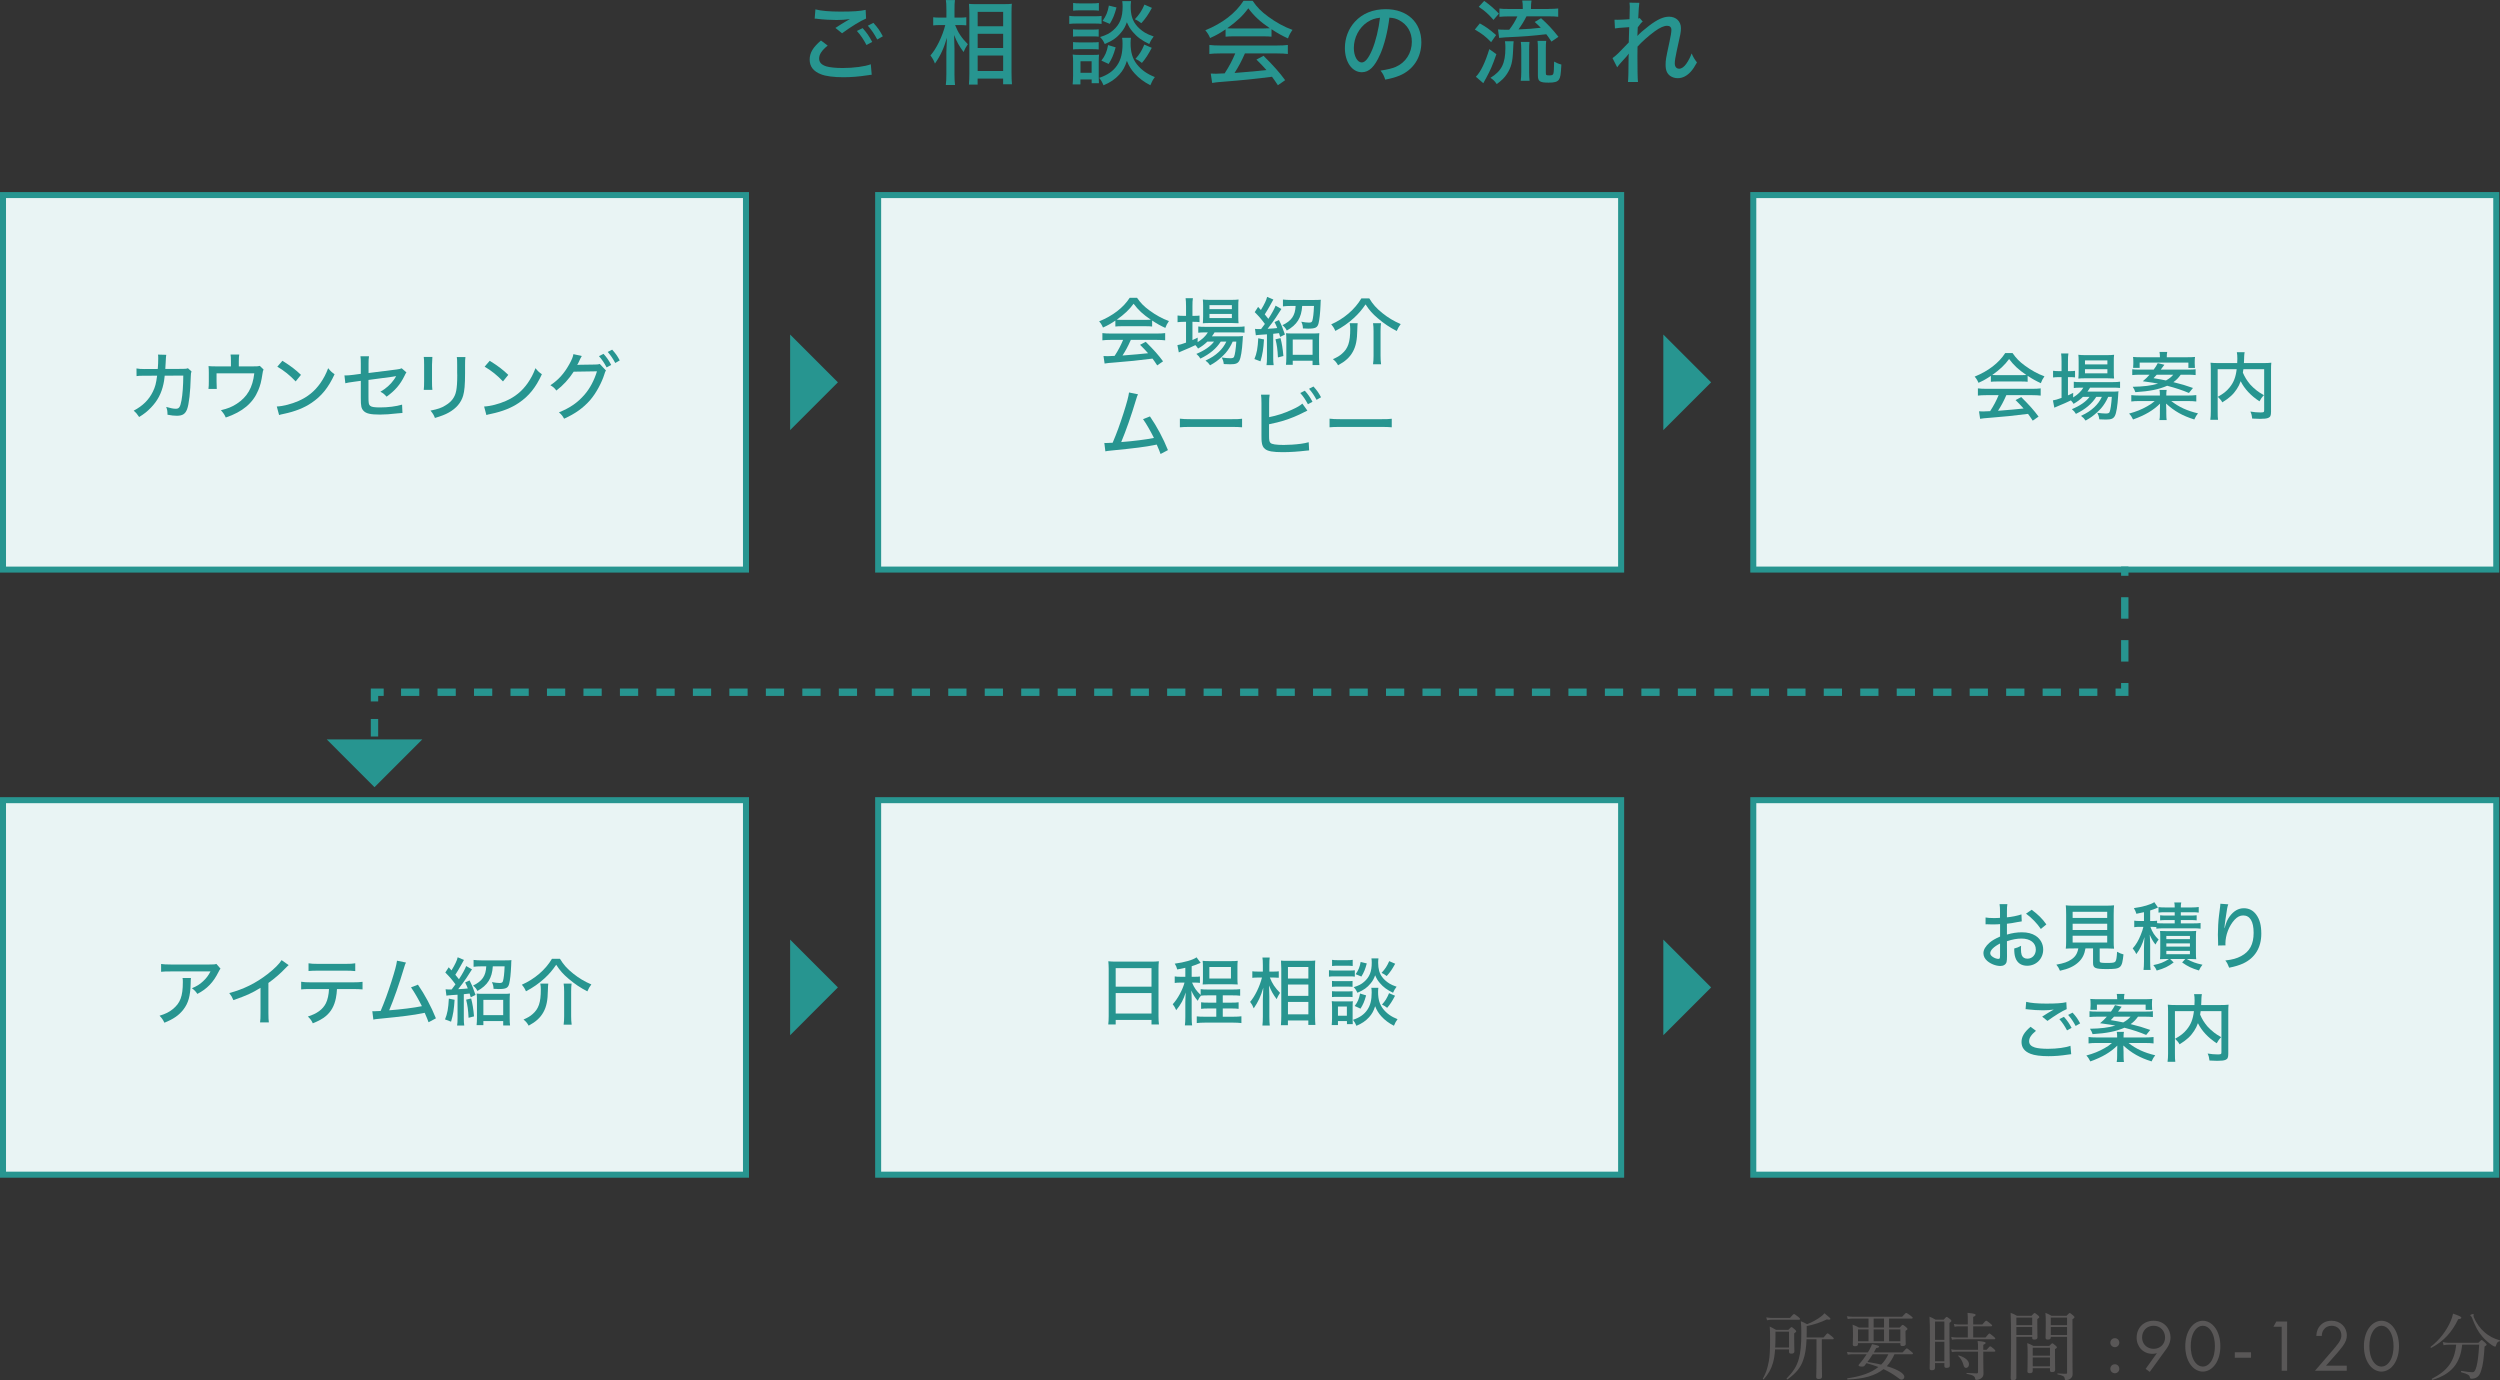 <?xml version="1.0" encoding="UTF-8"?><svg xmlns="http://www.w3.org/2000/svg" viewBox="0 0 678.46 374.58"><rect x="0" y="0" width="678.46" height="374.58" fill="#333333" stroke="none"/>  <defs>    <style>.cls-1, .cls-2, .cls-3, .cls-4 {  fill: none;  stroke: #279590;  stroke-miterlimit: 10;  stroke-width: 2px;}.cls-2 {  stroke-dasharray: 0 0 4.95 4.95;}.cls-5 {  fill: #e9f4f4;}.cls-5, .cls-6, .cls-7 {  stroke-width: 0px;}.cls-6 {  fill: #279590;}.cls-7 {  fill: #595757;}.cls-3 {  stroke-dasharray: 0 0 5.82 5.82;}.cls-4 {  stroke-dasharray: 0 0 4.76 4.76;}    </style>  </defs>  <g id="layout">    <g><g>  <rect class="cls-5" x=".82" y="52.94" width="201.63" height="101.63"/>  <path class="cls-6" d="M201.63,53.76v100H1.63V53.76h200M203.27,52.12H0v103.27h203.27V52.12h0Z"/></g><g>  <rect class="cls-5" x="238.32" y="52.94" width="201.63" height="101.63"/>  <path class="cls-6" d="M439.13,53.76v100h-200V53.76h200M440.77,52.12h-203.27v103.27h203.27V52.12h0Z"/></g><g>  <rect class="cls-5" x="475.82" y="52.94" width="201.63" height="101.63"/>  <path class="cls-6" d="M676.63,53.76v100h-200V53.76h200M678.27,52.12h-203.27v103.27h203.27V52.12h0Z"/></g><g>  <path class="cls-6" d="M42.82,100.13c.08-.96.12-2,.12-2.86,0-.5,0-.64-.06-1.04l2.24.06c-.08.42-.08.56-.18,2.5-.02.34-.02.6-.08,1.34l4.66-.02c.9-.02,1.04-.02,1.48-.18l.98.88c-.14.32-.18.56-.2,1.26-.12,4.4-.48,7.6-1.02,9.02-.5,1.28-1.24,1.74-2.8,1.74-.74,0-1.42-.08-2.5-.28-.02-1.02-.06-1.34-.36-2.12,1.16.34,1.94.5,2.62.5.9,0,1.2-.46,1.54-2.3.28-1.46.48-4.2.48-6.7l-5.04.02c-.16,1.4-.18,1.52-.34,2.26-.56,2.58-1.62,4.58-3.4,6.42-1.02,1.06-1.86,1.72-3.2,2.54-.56-.84-.78-1.1-1.48-1.72,2.46-1.3,4.12-2.94,5.2-5.14.64-1.32.88-2.2,1.16-4.36l-3.44.02c-1.24,0-1.46,0-2.14.1l-.02-2.08c.7.12,1.18.16,2.18.16l3.6-.02Z"/>  <path class="cls-6" d="M68.65,99.43c1.3,0,1.44-.02,1.86-.14l1.02,1c-.16.34-.2.44-.28,1.04-.36,2.32-.58,3.18-1.16,4.58-1.44,3.48-4.26,5.86-8.82,7.4-.38-.84-.58-1.14-1.32-1.98,1.9-.46,3.04-.92,4.32-1.76,2.84-1.86,4.3-4.38,4.74-8.26h-10.24v2.28c0,.78.02,1.52.06,1.96h-2.26c.08-.64.1-1.06.1-2v-2.42c0-.78-.02-1.22-.08-1.78.64.06,1.06.08,2.04.08h4.04v-1.4c0-.92-.02-1.3-.1-1.82h2.36c-.08.42-.12,1-.12,1.82v1.4h3.84Z"/>  <path class="cls-6" d="M75.12,110.32c1.62-.06,4.04-.68,5.88-1.5,2.5-1.1,4.38-2.62,5.96-4.86.9-1.32,1.48-2.4,2.1-4.04.66.82.92,1.06,1.74,1.64-1.66,3.62-3.54,5.94-6.24,7.76-2.02,1.38-4.5,2.36-7.56,3-.76.16-.84.18-1.26.32l-.62-2.32ZM76.64,97.91c2.28,1.42,3.54,2.38,5.04,3.82l-1.44,1.78c-1.54-1.64-3.16-2.94-4.98-4l1.38-1.6Z"/>  <path class="cls-6" d="M97.92,98.67c0-1.12-.02-1.32-.1-1.98h2.32c-.1.66-.12,1.04-.12,1.98v2.56l7.62-.96c.68-.08.98-.16,1.38-.32l1.28,1.12c-.22.3-.24.32-.52.92-1.18,2.4-2.54,3.98-4.86,5.66-.66-.72-.9-.92-1.68-1.34,1.5-.86,2.8-2,3.64-3.24.28-.38.34-.48.62-1q-.5.1-1.06.18l-6.44.86v4.54c0,1.78.06,2.16.46,2.48.36.32,1.14.44,2.68.44,2.18,0,4.36-.28,5.98-.76l.1,2.26c-.54.02-.7.04-1.2.1-2.22.24-3.52.34-4.88.34-2.62,0-3.8-.28-4.5-1.04-.6-.68-.72-1.24-.72-3.48v-4.64l-1.9.26c-1.54.22-1.58.22-2.3.4l-.24-2.14c.18.02.32.02.4.02.44,0,1.1-.06,1.94-.16l2.1-.28v-2.78Z"/>  <path class="cls-6" d="M117.34,96.87q-.06.48-.1,2.14v4.38c0,1.12.02,1.8.1,2.42h-2.34c.08-.8.1-1.26.1-2.42v-4.38c0-1.04-.02-1.54-.1-2.14h2.34ZM126.31,96.91c-.08.64-.1.92-.1,2.2v2.16c0,3.16-.16,4.88-.52,6.1-.56,1.92-1.86,3.44-3.88,4.58-1,.56-1.98.94-3.78,1.48-.32-.84-.5-1.14-1.2-2,2-.4,2.94-.72,3.98-1.36,1.74-1.02,2.66-2.26,3-4.02.18-.92.28-2.26.28-4.16l-.02-.74v-2.02c0-1.5-.02-1.68-.1-2.22h2.34Z"/>  <path class="cls-6" d="M131.38,110.32c1.62-.06,4.04-.68,5.88-1.5,2.5-1.1,4.38-2.62,5.96-4.86.9-1.32,1.48-2.4,2.1-4.04.66.82.92,1.06,1.74,1.64-1.66,3.62-3.54,5.94-6.24,7.76-2.02,1.38-4.5,2.36-7.56,3-.76.16-.84.18-1.26.32l-.62-2.32ZM132.9,97.91c2.28,1.42,3.54,2.38,5.04,3.82l-1.44,1.78c-1.54-1.64-3.16-2.94-4.98-4l1.38-1.6Z"/>  <path class="cls-6" d="M157.89,96.61q-.16.22-.42.76c-.42.92-.56,1.24-.82,1.68.16-.02.44-.06.86-.06l3.98-.06c.74-.02.92-.04,1.28-.16l1.68,1.78c-.2.26-.24.4-.46,1.1-.62,2-2.12,4.96-3.84,6.94-1.84,2.1-4.06,3.7-7.06,5.04-.46-.82-.68-1.1-1.4-1.72,3.04-1.24,5.04-2.62,6.92-4.78,1.48-1.7,2.64-3.88,3.4-6.36l-6.32.1c-1.34,2.06-2.86,3.7-4.7,5.12-.52-.7-.76-.92-1.62-1.44,2.22-1.5,3.68-3.12,5.12-5.68.68-1.22,1.02-2.04,1.12-2.76l2.28.5ZM163.79,96.03c.94,1.06,1.38,1.7,2.08,3l-1.24.68c-.66-1.24-1.22-2.08-2.08-3.06l1.24-.62ZM166.13,94.89c.96,1.06,1.38,1.66,2.06,2.92l-1.22.7c-.62-1.16-1.18-2-2.04-3l1.2-.62Z"/></g><g>  <path class="cls-6" d="M302.69,87.01c-1.18.8-2.02,1.28-3.36,1.88-.28-.68-.6-1.18-1.04-1.68,3.72-1.52,6.56-3.7,8.3-6.4h1.98c1,1.44,1.84,2.3,3.36,3.42,1.74,1.28,3.48,2.24,5.3,2.9-.46.64-.76,1.24-.98,1.86-1.3-.6-2.16-1.06-3.58-2v1.62c-.52-.06-1.02-.08-1.76-.08h-6.58c-.56,0-1.16.02-1.64.08v-1.6ZM301.49,92.24c-1.02,0-1.68.04-2.32.12v-1.96c.64.08,1.36.12,2.32.12h12.4c1,0,1.7-.04,2.32-.12v1.96c-.66-.08-1.32-.12-2.32-.12h-7c-.76,1.72-1.4,2.92-2.26,4.24q4.68-.36,6.94-.62c-.84-.94-1.24-1.36-2.18-2.28l1.54-.82c2.32,2.32,3.46,3.6,4.7,5.3l-1.58,1.1c-.64-.98-.88-1.3-1.28-1.84-3.32.44-7.12.82-10.1,1.04-1.62.12-2.4.2-2.9.3l-.3-2.04c.44.02.84.04,1.12.04.16,0,.46-.02.92-.04q.18,0,.98-.04c.98-1.5,1.66-2.8,2.3-4.34h-3.3ZM310.92,86.81c.58,0,.98-.02,1.4-.04-2.14-1.46-3.4-2.62-4.68-4.34-1.18,1.62-2.5,2.86-4.58,4.34.44.04.7.04,1.3.04h6.56Z"/>  <path class="cls-6" d="M327.67,92.7c-.78.76-1.5,1.3-2.54,1.9-.2-.34-.3-.48-.72-.94-.66.34-2.56,1.18-3.34,1.48-.54.22-1.04.44-1.16.5l-.38-1.98c.78-.14,1.06-.22,2.34-.68v-5.64h-.7c-.6,0-1.1.04-1.6.1v-1.82c.5.08.96.1,1.64.1h.66v-2.6c0-.98-.04-1.6-.12-2.2h1.98c-.1.64-.12,1.2-.12,2.22v2.58h.4c.72,0,1.14-.02,1.52-.08v1.78c-.56-.06-.96-.08-1.5-.08h-.42v4.96c.58-.26.8-.36,1.42-.68l-.02,1.24c1.28-.8,2.2-1.66,2.78-2.66h-.76c-.84,0-1.42.04-1.84.1v-1.7c.44.08.94.1,1.86.1h8.66c.96,0,1.56-.04,2.04-.12v1.7c-.5-.06-1.16-.08-2.04-.08h-6.1c-.24.42-.36.58-.72,1.08h6.48c.96,0,1.4-.02,1.96-.08-.06.32-.06.38-.1,1.2-.16,2.7-.48,4.72-.9,5.48-.4.74-.98.98-2.46.98-.54,0-1.12-.02-1.76-.06-.08-.72-.22-1.14-.56-1.78.98.14,1.72.2,2.36.2.56,0,.86-.12.98-.36.26-.58.5-2.18.62-4.16h-.98c-.52,1.18-1.16,2.22-1.92,3.1-.62.7-1.7,1.68-2.52,2.28-.5.36-.88.6-1.7,1.06-.44-.62-.6-.8-1.24-1.28,1.7-.82,2.52-1.36,3.6-2.34.84-.78,1.54-1.72,2.06-2.82h-1.52c-1.2,1.9-2.96,3.36-5.52,4.62-.3-.5-.56-.82-1.1-1.28,2.22-.92,3.86-2.06,4.8-3.34h-1.8ZM328.25,87.66c-.78,0-1.38.02-1.82.08.04-.54.08-1.1.08-1.88v-2.78c0-.88-.02-1.2-.08-1.8.6.08,1.08.1,1.98.1h5.6c.96,0,1.54-.02,2.12-.1-.08.56-.08.94-.08,1.92v2.66c0,.88.02,1.46.08,1.86-.44-.04-1.02-.06-1.82-.06h-6.06ZM328.23,83.89h6.08v-1.08h-6.08v1.08ZM328.23,86.31h6.08v-1.12h-6.08v1.12Z"/>  <path class="cls-6" d="M343.03,92.12c-.16,2.56-.38,4.02-.96,5.94l-1.64-.62c.64-1.54.9-2.94,1.04-5.64l1.56.32ZM340.59,89.25c.3.04.56.06,1.2.06h.44c.7-.92.76-1,1.04-1.4-1.06-1.42-1.58-2.02-2.76-3.2l.92-1.42c.38.42.52.56.76.84.96-1.58,1.5-2.7,1.68-3.56l1.7.72q-.16.22-.98,1.76c-.38.68-.82,1.44-1.36,2.26q.5.6.98,1.22c1.04-1.6,1.66-2.76,1.96-3.58l1.58.9c-.08.08-.58.86-1.52,2.36-.5.74-1.5,2.14-2.22,3.02,1.2-.06,1.88-.12,2.6-.2-.2-.54-.32-.82-.72-1.62l1.2-.56c.78,1.56.98,2.08,1.62,3.94l-1.3.64c-.14-.5-.2-.68-.3-1.02q-.24.02-.7.08c-.16.02-.22.02-.88.1v6.44c0,.96.02,1.46.12,2.06h-1.94c.1-.6.12-1.12.12-2.08v-6.28c-.6.04-.92.08-1.48.1-1.04.08-1.22.1-1.54.16l-.22-1.74ZM347.51,91.76c.36,1.34.62,2.9.78,4.86l-1.48.38c-.1-2.12-.28-3.42-.66-4.92l1.36-.32ZM350.25,83.03c-.82,0-1.54.04-2.08.12v-1.86c.62.08,1.36.12,2.16.12h6.26c.8,0,1.46-.02,1.86-.06-.04.28-.06.46-.08,1.42-.1,2.3-.28,3.94-.54,5-.3,1.14-.86,1.42-2.84,1.42-.32,0-.58-.02-1.4-.06-.02-.74-.14-1.18-.44-1.82.84.16,1.52.24,2.08.24s.8-.12.92-.52c.22-.82.36-1.94.44-4h-3.2c-.2,3.22-1.4,5.12-4.18,6.68-.28-.58-.58-.96-1.18-1.46,2.48-1.2,3.46-2.6,3.58-5.22h-1.36ZM350.83,99h-1.84c.06-.54.1-1.24.1-2.04v-4.66c0-.8-.02-1.32-.08-1.88.44.06.88.08,1.62.08h5.78c.8,0,1.22-.02,1.64-.08-.06.5-.08,1.04-.08,1.88v4.74c0,.88.02,1.46.1,2.04h-1.86v-1.18h-5.38v1.1ZM350.83,96.28h5.38v-4.14h-5.38v4.14Z"/>  <path class="cls-6" d="M371.61,80.99c.96,1.58,1.9,2.66,3.6,4.02,1.52,1.22,3.08,2.16,4.92,2.94-.46.6-.74,1.1-1.08,1.88-1.8-.92-3.44-2-5.12-3.44-1.46-1.24-2.28-2.16-3.34-3.78-1.1,1.6-1.86,2.48-3.2,3.72-1.38,1.28-3.2,2.56-5,3.48-.32-.74-.58-1.16-1.12-1.78,3.48-1.54,6.4-4.04,8.18-7.04h2.16ZM368.45,87.71c-.06.54-.08.92-.1,1.74-.04,2.8-.38,4.52-1.22,6.02-.82,1.5-2.04,2.6-4,3.66-.4-.72-.72-1.12-1.4-1.66,1.24-.56,1.78-.88,2.44-1.46,1.68-1.44,2.26-3.18,2.26-6.7,0-.54-.04-1.02-.14-1.6h2.16ZM374.78,87.71c-.08.66-.12,1.22-.12,2.16v6.72c0,.84.04,1.48.14,2.26h-2.18c.1-.74.14-1.42.14-2.26v-6.74c0-.8-.04-1.48-.14-2.14h2.16Z"/>  <path class="cls-6" d="M308.84,107.01c-.22.42-.26.54-.52,1.4-1.34,4.48-2.74,8.46-4.04,11.56,3.22-.24,6.82-.7,8.88-1.12-.9-1.82-2.08-3.88-2.96-5.1l1.88-.74c1.84,2.66,3.62,5.98,4.88,9.14l-2,1.06q-.26-.8-1.04-2.56-.26.04-.7.14c-2.2.46-5.46.88-11.44,1.46-1.2.12-1.42.14-1.8.24l-.28-2.28q.26.02.48.02c.4,0,.62-.02,1.78-.08,1.12-2.64,1.92-4.84,2.94-8,.96-3.02,1.34-4.46,1.5-5.64l2.44.5Z"/>  <path class="cls-6" d="M320.2,113.62c.74.1,1.6.14,3.08.14h10.82c1.72,0,2.2-.02,2.98-.12v2.32c-.88-.08-1.52-.1-3-.1h-10.78c-1.68,0-2.28.02-3.1.1v-2.34Z"/>  <path class="cls-6" d="M344.42,113.21c2.12-.42,4.12-1.06,6.18-2.02,1.42-.64,2.24-1.12,2.84-1.66l1.36,1.9-.9.44c-1.7.9-3.66,1.7-5.58,2.3q-1.54.48-3.92.96v3.06c0,1.26.08,1.7.38,2,.38.38,1.56.56,3.62.56,1.34,0,3.22-.12,4.68-.32.82-.12,1.22-.2,2.08-.42l.12,2.22-.86.08c-2.2.26-4.3.4-6.36.4-2.6,0-3.98-.24-4.74-.86-.54-.4-.82-1.02-.92-1.98-.04-.34-.06-.72-.06-1.72v-8.76c0-1.08-.04-1.66-.12-2.28h2.34c-.12.74-.14,1.26-.14,2.32v3.78ZM354.11,106.03c.94,1.06,1.38,1.7,2.08,3l-1.24.68c-.66-1.24-1.22-2.08-2.08-3.06l1.24-.62ZM356.45,104.89c.96,1.06,1.38,1.66,2.06,2.92l-1.22.7c-.62-1.16-1.18-2-2.04-3l1.2-.62Z"/>  <path class="cls-6" d="M360.82,113.62c.74.1,1.6.14,3.08.14h10.82c1.72,0,2.2-.02,2.98-.12v2.32c-.88-.08-1.52-.1-3-.1h-10.78c-1.68,0-2.28.02-3.1.1v-2.34Z"/></g><g>  <path class="cls-6" d="M540.29,102.01c-1.18.8-2.02,1.28-3.36,1.88-.28-.68-.6-1.18-1.04-1.68,3.72-1.52,6.56-3.7,8.3-6.4h1.98c1,1.44,1.84,2.3,3.36,3.42,1.74,1.28,3.48,2.24,5.3,2.9-.46.64-.76,1.24-.98,1.86-1.3-.6-2.16-1.06-3.58-2v1.62c-.52-.06-1.02-.08-1.76-.08h-6.58c-.56,0-1.16.02-1.64.08v-1.6ZM539.09,107.24c-1.02,0-1.68.04-2.32.12v-1.96c.64.08,1.36.12,2.32.12h12.4c1,0,1.7-.04,2.32-.12v1.96c-.66-.08-1.32-.12-2.32-.12h-7c-.76,1.72-1.4,2.92-2.26,4.24q4.68-.36,6.94-.62c-.84-.94-1.24-1.36-2.18-2.28l1.54-.82c2.32,2.32,3.46,3.6,4.7,5.3l-1.58,1.1c-.64-.98-.88-1.3-1.28-1.84-3.32.44-7.12.82-10.1,1.04-1.62.12-2.4.2-2.9.3l-.3-2.04c.44.02.84.04,1.12.04.16,0,.46-.02.92-.04q.18,0,.98-.04c.98-1.5,1.66-2.8,2.3-4.34h-3.3ZM548.52,101.81c.58,0,.98-.02,1.4-.04-2.14-1.46-3.4-2.62-4.68-4.34-1.18,1.62-2.5,2.86-4.58,4.34.44.04.7.04,1.3.04h6.56Z"/>  <path class="cls-6" d="M565.27,107.7c-.78.76-1.5,1.3-2.54,1.9-.2-.34-.3-.48-.72-.94-.66.34-2.56,1.18-3.34,1.48-.54.22-1.04.44-1.16.5l-.38-1.98c.78-.14,1.06-.22,2.34-.68v-5.64h-.7c-.6,0-1.1.04-1.6.1v-1.82c.5.08.96.1,1.64.1h.66v-2.6c0-.98-.04-1.6-.12-2.2h1.98c-.1.64-.12,1.2-.12,2.22v2.58h.4c.72,0,1.14-.02,1.52-.08v1.78c-.56-.06-.96-.08-1.5-.08h-.42v4.96c.58-.26.8-.36,1.42-.68l-.02,1.24c1.28-.8,2.2-1.66,2.78-2.66h-.76c-.84,0-1.42.04-1.84.1v-1.7c.44.08.94.1,1.86.1h8.66c.96,0,1.56-.04,2.04-.12v1.7c-.5-.06-1.16-.08-2.04-.08h-6.1c-.24.42-.36.58-.72,1.08h6.48c.96,0,1.4-.02,1.96-.08-.06.32-.06.38-.1,1.2-.16,2.7-.48,4.72-.9,5.48-.4.74-.98.98-2.46.98-.54,0-1.12-.02-1.76-.06-.08-.72-.22-1.14-.56-1.78.98.14,1.72.2,2.36.2.56,0,.86-.12.98-.36.26-.58.5-2.18.62-4.16h-.98c-.52,1.18-1.16,2.22-1.92,3.1-.62.7-1.7,1.68-2.52,2.28-.5.36-.88.6-1.7,1.06-.44-.62-.6-.8-1.24-1.28,1.7-.82,2.52-1.36,3.6-2.34.84-.78,1.54-1.72,2.06-2.82h-1.52c-1.2,1.9-2.96,3.36-5.52,4.62-.3-.5-.56-.82-1.1-1.28,2.22-.92,3.86-2.06,4.8-3.34h-1.8ZM565.85,102.66c-.78,0-1.38.02-1.82.08.04-.54.08-1.1.08-1.88v-2.78c0-.88-.02-1.2-.08-1.8.6.08,1.08.1,1.98.1h5.6c.96,0,1.54-.02,2.12-.1-.08.56-.08.94-.08,1.92v2.66c0,.88.02,1.46.08,1.86-.44-.04-1.02-.06-1.82-.06h-6.06ZM565.83,98.89h6.08v-1.08h-6.08v1.08ZM565.83,101.31h6.08v-1.12h-6.08v1.12Z"/>  <path class="cls-6" d="M593.78,107.34c.96,0,1.56-.04,2.26-.12v1.74c-.66-.08-1.3-.12-2.26-.12h-4.54c2.08,1.62,4.3,2.64,7.26,3.34-.38.44-.66.92-1,1.66-3.2-1-5.42-2.26-7.66-4.32.04.78.06,1.48.06,1.8v.88c0,.86.04,1.5.1,1.8h-1.96c.1-.5.12-.96.12-1.8v-.86c0-.26.02-1.2.04-1.8-1.84,1.82-4.06,3.14-7.32,4.3-.34-.7-.6-1.1-1.08-1.6,2.02-.56,3.36-1.1,4.92-1.98.84-.46,1.36-.82,2.04-1.42h-4.12c-.96,0-1.54.02-2.24.12v-1.74c.66.08,1.3.12,2.22.12h5.54v-.18c0-.56-.02-.86-.1-1.34h1.94c-.08.44-.1.76-.1,1.34v.18h5.88ZM591.82,101.69c-.72.96-1.14,1.4-2,2.02,2.08.5,3.46.92,5.32,1.58l-1.1,1.36c-1.68-.72-3.54-1.34-5.9-1.96-2.22.98-4.74,1.5-8.64,1.74-.2-.6-.36-.94-.72-1.46,3-.06,4.96-.3,6.9-.86-1.12-.22-1.42-.26-4.16-.64.86-.72,1.2-1.06,1.84-1.78h-2.58c-.84,0-1.5.04-2.12.1v-1.58c.5.08,1.02.1,2,.1h3.82c.58-.8.72-1.02,1.1-1.76l1.8.44q-.66.9-.98,1.32h7.44c1.04,0,1.44-.02,2.02-.1v1.58c-.58-.06-1.2-.1-2.12-.1h-1.92ZM586.17,96.95c0-.66-.04-.96-.12-1.44h2.1c-.1.44-.12.78-.12,1.44h5.56c.96,0,1.46-.02,2.1-.08-.06.4-.08.76-.08,1.32v.5c0,.46.02.84.06,1.16h-1.78v-1.44h-13.22v1.42h-1.78c.04-.34.06-.7.06-1.12v-.54c0-.52-.02-.82-.08-1.3.68.06,1.26.08,2.12.08h5.18ZM585.31,101.69c-.36.42-.44.5-.88.94,1.28.2,2.3.4,3.38.62.88-.48,1.46-.94,1.98-1.56h-4.48Z"/>  <path class="cls-6" d="M608.82,100.19c-.06.42-.08.58-.14.94.5,1.18,1.1,2.16,1.98,3.2.42.48,1.12,1.14,1.82,1.68.52.4.94.68,1.92,1.24-.52.5-.86.98-1.22,1.66-2.34-1.52-4.08-3.4-5.1-5.46-.28.82-.6,1.46-1.04,2.12-.94,1.44-2,2.42-3.94,3.62-.26-.5-.64-.96-1.22-1.5,1.58-.9,2.34-1.5,3.16-2.5,1.14-1.38,1.7-2.82,1.96-5h-5.16v11.42c0,1.2.02,1.8.1,2.32h-2.1c.1-.66.14-1.4.14-2.34v-11.28c0-.8-.02-1.36-.08-1.88.7.08,1.24.1,2.18.1h5.06c.02-.54.04-.86.04-1.22,0-.8-.04-1.2-.14-1.74h2.12c-.06.34-.1.58-.12,1.02q0,.18-.04,1.14c-.02.32-.02.58-.04.8h5.26c1,0,1.5-.02,2.18-.1-.06.54-.08,1.04-.08,1.88v11.46c0,1-.18,1.4-.76,1.64-.44.18-1.08.26-2.26.26-.64,0-1.14-.02-2.08-.08-.1-.82-.2-1.24-.5-1.9,1.02.16,1.82.24,2.68.24.94,0,1.06-.06,1.06-.6v-11.14h-5.64Z"/></g><g>  <rect class="cls-5" x=".82" y="217.15" width="201.63" height="101.63"/>  <path class="cls-6" d="M201.63,217.97v100H1.63v-100h200M203.27,216.34H0v103.27h203.27v-103.27h0Z"/></g><g>  <rect class="cls-5" x="238.32" y="217.15" width="201.63" height="101.63"/>  <path class="cls-6" d="M439.13,217.97v100h-200v-100h200M440.77,216.34h-203.27v103.27h203.27v-103.27h0Z"/></g><g>  <rect class="cls-5" x="475.82" y="217.15" width="201.63" height="101.63"/>  <path class="cls-6" d="M676.63,217.97v100h-200v-100h200M678.27,216.34h-203.27v103.27h203.27v-103.27h0Z"/></g><g>  <path class="cls-6" d="M51.82,265.41q-.06.36-.08,1.52c-.08,3.4-.64,5.34-2,7.08-1.2,1.54-2.66,2.54-5.12,3.54-.44-.9-.66-1.2-1.32-1.9,1.62-.5,2.56-.96,3.56-1.76,2.06-1.66,2.76-3.5,2.76-7.36,0-.56,0-.72-.08-1.12h2.28ZM59.84,262.87c-.22.28-.28.4-.52.86-1.4,2.84-3.12,4.64-5.76,6-.48-.7-.72-.96-1.48-1.54,1.38-.58,2.12-1.04,3.02-1.88.88-.8,1.5-1.64,2.02-2.68h-10.82c-1.28,0-1.82.02-2.58.1v-2.12c.72.1,1.34.14,2.6.14h10.56c1.24,0,1.38-.02,1.84-.16l1.12,1.28Z"/>  <path class="cls-6" d="M78.34,261.92c-.34.3-.38.32-.9.86-1.3,1.38-2.92,2.78-4.6,3.98v8.06c0,1.38.04,2.02.12,2.64h-2.38c.1-.76.12-1.18.12-2.64v-6.74c-2.46,1.5-3.7,2.06-7.36,3.34-.36-.86-.54-1.16-1.12-1.92,3.86-1.02,7.26-2.7,10.44-5.18,1.8-1.4,3.18-2.78,3.76-3.76l1.92,1.36Z"/>  <path class="cls-6" d="M91.45,268.41c-.02.76-.14,1.64-.3,2.5-.42,2.08-1.3,3.64-2.72,4.84-.9.74-1.9,1.3-3.54,1.96-.4-.84-.62-1.14-1.34-1.84,2.48-.78,4.04-1.92,4.88-3.58.48-.92.8-2.42.86-3.88h-4.96c-1.38,0-1.88.02-2.6.1v-2.08c.8.12,1.42.16,2.64.16h11.36c1.24,0,1.96-.04,2.66-.14v2.06c-.64-.06-1.54-.1-2.64-.1h-4.3ZM83.73,261.42c.7.12,1.3.16,2.64.16h7.38c1.38,0,1.96-.04,2.66-.16v2.12c-.56-.08-1.68-.12-2.64-.12h-7.44c-1.18,0-2,.04-2.6.1v-2.1Z"/>  <path class="cls-6" d="M110.18,261.22c-.22.42-.26.54-.52,1.4-1.34,4.48-2.74,8.46-4.04,11.56,3.22-.24,6.82-.7,8.88-1.12-.9-1.82-2.08-3.88-2.96-5.1l1.88-.74c1.84,2.66,3.62,5.98,4.88,9.14l-2,1.06q-.26-.8-1.04-2.56-.26.04-.7.14c-2.2.46-5.46.88-11.44,1.46-1.2.12-1.42.14-1.8.24l-.28-2.28q.26.02.48.02c.4,0,.62-.02,1.78-.08,1.12-2.64,1.92-4.84,2.94-8,.96-3.02,1.34-4.46,1.5-5.64l2.44.5Z"/>  <path class="cls-6" d="M123.37,271.33c-.16,2.56-.38,4.02-.96,5.94l-1.64-.62c.64-1.54.9-2.94,1.04-5.64l1.56.32ZM120.93,268.47c.3.04.56.06,1.2.06h.44c.7-.92.76-1,1.04-1.4-1.06-1.42-1.58-2.02-2.76-3.2l.92-1.42c.38.42.52.56.76.84.96-1.58,1.5-2.7,1.68-3.56l1.7.72q-.16.22-.98,1.76c-.38.68-.82,1.44-1.36,2.26q.5.6.98,1.22c1.04-1.6,1.66-2.76,1.96-3.58l1.58.9c-.08.08-.58.86-1.52,2.36-.5.74-1.5,2.14-2.22,3.02,1.2-.06,1.88-.12,2.6-.2-.2-.54-.32-.82-.72-1.62l1.2-.56c.78,1.56.98,2.08,1.62,3.94l-1.3.64c-.14-.5-.2-.68-.3-1.02q-.24.02-.7.08c-.16.02-.22.02-.88.1v6.44c0,.96.02,1.46.12,2.06h-1.94c.1-.6.12-1.12.12-2.08v-6.28c-.6.04-.92.08-1.48.1-1.04.08-1.22.1-1.54.16l-.22-1.74ZM127.86,270.97c.36,1.34.62,2.9.78,4.86l-1.48.38c-.1-2.12-.28-3.42-.66-4.92l1.36-.32ZM130.6,262.25c-.82,0-1.54.04-2.08.12v-1.86c.62.08,1.36.12,2.16.12h6.26c.8,0,1.46-.02,1.86-.06-.04.28-.06.46-.08,1.42-.1,2.3-.28,3.94-.54,5-.3,1.14-.86,1.42-2.84,1.42-.32,0-.58-.02-1.4-.06-.02-.74-.14-1.18-.44-1.82.84.16,1.52.24,2.08.24s.8-.12.92-.52c.22-.82.36-1.94.44-4h-3.2c-.2,3.22-1.4,5.12-4.18,6.68-.28-.58-.58-.96-1.18-1.46,2.48-1.2,3.46-2.6,3.58-5.22h-1.36ZM131.18,278.21h-1.84c.06-.54.1-1.24.1-2.04v-4.66c0-.8-.02-1.32-.08-1.88.44.06.88.08,1.62.08h5.78c.8,0,1.22-.02,1.64-.08-.06.5-.08,1.04-.08,1.88v4.74c0,.88.02,1.46.1,2.04h-1.86v-1.18h-5.38v1.1ZM131.18,275.49h5.38v-4.14h-5.38v4.14Z"/>  <path class="cls-6" d="M151.96,260.2c.96,1.58,1.9,2.66,3.6,4.02,1.52,1.22,3.08,2.16,4.92,2.94-.46.6-.74,1.1-1.08,1.88-1.8-.92-3.44-2-5.12-3.44-1.46-1.24-2.28-2.16-3.34-3.78-1.1,1.6-1.86,2.48-3.2,3.72-1.38,1.28-3.2,2.56-5,3.48-.32-.74-.58-1.16-1.12-1.78,3.48-1.54,6.4-4.04,8.18-7.04h2.16ZM148.79,266.93c-.06.54-.08.92-.1,1.74-.04,2.8-.38,4.52-1.22,6.02-.82,1.5-2.04,2.6-4,3.66-.4-.72-.72-1.12-1.4-1.66,1.24-.56,1.78-.88,2.44-1.46,1.68-1.44,2.26-3.18,2.26-6.7,0-.54-.04-1.02-.14-1.6h2.16ZM155.12,266.93c-.08.66-.12,1.22-.12,2.16v6.72c0,.84.04,1.48.14,2.26h-2.18c.1-.74.14-1.42.14-2.26v-6.74c0-.8-.04-1.48-.14-2.14h2.16Z"/></g><g>  <path class="cls-6" d="M300.88,262.95c0-.78-.04-1.42-.1-2.08.64.08,1.28.1,2.2.1h9.4c.94,0,1.52-.02,2.12-.1-.08.66-.1,1.24-.1,1.96v12.9c0,1,.04,1.62.12,2.3h-2.02v-1.24h-9.72v1.24h-2.02c.08-.66.12-1.4.12-2.3v-12.78ZM302.78,267.77h9.72v-5.04h-9.72v5.04ZM302.78,275.05h9.72v-5.54h-9.72v5.54Z"/>  <path class="cls-6" d="M321.68,262.64c-.94.22-1.14.26-2.2.46-.18-.68-.34-1.06-.68-1.58,2.7-.36,4.98-1.02,5.92-1.72l1.12,1.5c-.16.06-.2.08-.44.18-.82.34-1.5.58-2,.74v2.86h.96c.58,0,.94-.02,1.28-.08v1.74c-.42-.06-.78-.08-1.32-.08h-.82c.64,1.48,1.14,2.2,2.34,3.34v-1.56c.54.08,1.04.1,2.06.1h6.46c1,0,1.52-.02,2.2-.1v1.78c-.7-.08-1.24-.1-2.2-.1h-2.52v1.98h2.24c.96,0,1.54-.02,2.06-.1v1.78c-.52-.08-1.16-.1-2.06-.1h-2.24v2.24h2.82c1,0,1.64-.04,2.24-.12v1.84c-.68-.08-1.3-.12-2.24-.12h-7.66c-.92,0-1.54.04-2.22.12v-1.82c.54.08,1.14.1,2.22.1h3.08v-2.24h-2.08c-.9,0-1.48.02-2.04.1v-1.78c.5.08,1.02.1,2.04.1h2.08v-1.98h-2.2c-.9,0-1.44.02-1.96.08-.36.4-.6.78-.88,1.4-.82-.98-1.24-1.68-1.74-2.78.06.58.1,1.86.1,2.44v4.7c0,1.14.04,1.78.12,2.32h-1.96c.08-.62.12-1.3.12-2.3v-4.04c.02-.42.02-.86.04-1.3,0-.14,0-.22.06-1.32-.56,1.88-1.28,3.24-2.58,4.82-.28-.66-.54-1.1-.94-1.62,1.32-1.38,2.7-3.94,3.2-5.86h-1.22c-.6,0-.92.02-1.44.1v-1.78c.52.08.8.1,1.5.1h1.38v-2.44ZM326.46,262.37c0-.64-.02-1.14-.08-1.62.52.06,1,.08,1.76.08h6.02c.8,0,1.22-.02,1.74-.08-.06.46-.08.94-.08,1.62v3.14c0,.78.02,1.24.08,1.66-.5-.04-1.04-.06-1.78-.06h-5.98c-.68,0-1.26.02-1.76.06.06-.46.08-.88.08-1.62v-3.18ZM328.2,265.55h5.86v-3.12h-5.86v3.12Z"/>  <path class="cls-6" d="M344.62,265.29c.66,1.68,1.4,2.78,2.76,4.16-.48.72-.62,1-.92,1.7-.96-1.3-1.44-2.14-2.06-3.7.06,1.62.08,2.32.08,2.94v5.52c0,1.02.04,1.82.12,2.4h-2c.08-.58.12-1.4.12-2.4v-4.74c0-.38.04-1.42.12-3.12-.66,2.3-1.42,3.92-2.6,5.6-.32-.82-.48-1.08-.98-1.76,1.28-1.44,2.6-4.14,3.22-6.6h-1.18c-.64,0-1.02.02-1.44.08v-1.78c.34.06.8.08,1.46.08h1.4v-1.74c0-1.1-.04-1.58-.12-2.08h1.98c-.08.52-.1,1.1-.1,2.06v1.76h1.28c.52,0,.92-.02,1.28-.08v1.76c-.44-.04-.82-.06-1.28-.06h-1.14ZM347.62,278.23c.06-.72.1-1.54.1-2.52v-12.88c0-.68-.02-1.18-.08-2.14.5.06.82.06,1.68.06h5.98c.88,0,1.22-.02,1.64-.08-.04.5-.06,1.08-.06,2.02v12.98c0,1.08.04,1.92.1,2.48h-1.92v-1.22h-5.54v1.3h-1.9ZM349.53,265.55h5.54v-3.12h-5.54v3.12ZM349.53,270.27h5.54v-3.08h-5.54v3.08ZM349.53,275.27h5.54v-3.36h-5.54v3.36Z"/>  <path class="cls-6" d="M360.66,263.29c.48.08.86.1,1.6.1h3.82c.84,0,1.16-.02,1.6-.08v1.74c-.4-.06-.72-.08-1.48-.08h-3.94c-.68,0-1.1.02-1.6.08v-1.76ZM361.4,278.19c.06-.56.1-1.32.1-1.94v-2.96c0-.62-.02-1.04-.08-1.6.4.06.66.08,1.32.08h3.18c.68,0,.88,0,1.22-.06-.04.42-.06.76-.06,1.5v3.42c0,.6.02.96.04,1.3h-1.58v-.82h-2.44v1.08h-1.7ZM361.48,266.21c.4.04.66.06,1.3.06h3c.66,0,.94-.02,1.28-.06v1.6c-.38-.04-.68-.06-1.28-.06h-3c-.62,0-.9.02-1.3.06v-1.6ZM361.48,268.99c.36.04.66.06,1.3.06h3c.66,0,.94-.02,1.28-.06v1.6c-.34-.04-.68-.06-1.3-.06h-2.98c-.62,0-.94.02-1.3.06v-1.6ZM361.5,260.48c.44.08.8.1,1.54.1h2.52c.74,0,1.08-.02,1.54-.1v1.68c-.48-.06-.86-.08-1.54-.08h-2.52c-.66,0-1.08.02-1.54.08v-1.68ZM363.1,275.65h2.42v-2.5h-2.42v2.5ZM374.07,268.07c-.06.36-.08.74-.08,1.18,0,1.94.42,3.34,1.34,4.52.98,1.26,2.26,2.16,3.94,2.82-.46.64-.64.96-.98,1.78-1.38-.7-2.48-1.52-3.42-2.56-.76-.84-1.24-1.62-1.68-2.74-.4,1.28-.84,2.08-1.64,2.98-.92,1.02-1.96,1.72-3.44,2.34-.28-.68-.52-1.1-.94-1.62,1.84-.62,3.04-1.46,3.9-2.72.82-1.2,1.18-2.64,1.18-4.68,0-.54-.02-.92-.1-1.3h1.92ZM374.09,260.1c-.06.42-.08.82-.08,1.18,0,1.64.34,2.88,1.08,3.86.48.66,1.2,1.3,1.98,1.78.54.32.98.52,1.94.86-.48.64-.66.94-.96,1.64-1.62-.78-2.64-1.52-3.6-2.66-.6-.72-.8-1.06-1.26-2.08-.32.92-.66,1.54-1.26,2.24-.9,1.1-1.82,1.76-3.54,2.5-.32-.68-.54-1.02-1.02-1.52,1.38-.42,2.1-.8,2.86-1.48,1.44-1.26,2.04-2.76,2.04-5.14,0-.48-.02-.72-.08-1.18h1.9ZM370.74,270.13c-.46,1.68-.82,2.48-1.52,3.6l-1.58-.72c.82-1.06,1.18-1.92,1.46-3.38l1.64.5ZM370.92,261.46c-.42,1.56-.74,2.38-1.46,3.56l-1.56-.64c.78-1.14,1.1-1.9,1.36-3.32l1.66.4ZM378.63,261.54c-.84,1.54-1.34,2.26-2.3,3.34-.62-.46-.92-.64-1.4-.86,1-1.08,1.46-1.78,2.08-3.18l1.62.7ZM378.59,270.23c-.78,1.5-1.32,2.32-2.14,3.28-.62-.48-.7-.52-1.4-.88.9-1,1.34-1.72,1.92-3.1l1.62.7Z"/></g><g>  <path class="cls-6" d="M548.67,250.05c-.5.06-.6.08-1.24.2-1.18.24-1.84.34-2.78.44v2.94c1.42-.42,2.74-.62,4.06-.62,1.52,0,2.76.32,3.72.94,1.32.86,2.06,2.22,2.06,3.74,0,2.5-1.88,4.4-4.36,4.4-1.6,0-2.74-.8-3.2-2.24-.22-.68-.3-1.32-.3-2.44.86-.24,1.14-.34,1.86-.74-.04.38-.04.52-.04.78,0,.72.08,1.38.2,1.72.26.66.78,1,1.56,1,1.32,0,2.28-1.04,2.28-2.48,0-1.82-1.52-2.98-3.88-2.98-1.2,0-2.44.22-3.96.72l.02,4.1c0,.8-.04,1.18-.12,1.54-.18.66-.82,1.08-1.66,1.08-1.22,0-2.64-.54-3.6-1.38-.66-.58-1.02-1.3-1.02-2.1,0-.92.58-1.9,1.66-2.84.7-.6,1.56-1.1,2.86-1.66v-3.38q-.16.02-.8.06c-.32.02-.62.02-1.14.02-.32,0-.9-.02-1.12-.02-.26-.02-.42-.02-.48-.02-.08,0-.22,0-.4.02v-1.86c.54.1,1.28.16,2.3.16.3,0,.52,0,.84-.02.52-.02.56-.02.78-.04v-1.58c0-.98-.02-1.54-.12-2.14h2.12c-.1.6-.12,1.02-.12,2.04v1.54c1.22-.1,2.9-.44,3.94-.8l.08,1.9ZM542.78,256.05c-1.72.88-2.66,1.84-2.66,2.64,0,.38.24.72.74,1.04.46.3,1.04.5,1.48.5.36,0,.44-.18.44-.92v-3.26ZM553.85,252.11c-1.02-1.52-2.48-3.04-4.02-4.16l1.54-1.06c1.78,1.34,2.88,2.42,3.98,3.98l-1.5,1.24Z"/>  <path class="cls-6" d="M562.82,257.39c-1.06,0-1.64.02-2.2.06.08-.6.1-1.2.1-2.1v-7.1c0-1.14-.04-2.08-.1-2.56.62.08,1.22.1,2.1.1h8.9c.84,0,1.54-.04,2.1-.1-.06.46-.1,1.46-.1,2.56v7.1c0,.92.02,1.52.1,2.1-.52-.04-1.22-.06-2.16-.06h-1.74v3.3c0,.58.18.64,2.04.64,1.58,0,2.04-.08,2.26-.46.22-.32.34-1.02.42-2.58.72.4,1.12.56,1.74.72-.4,3.76-.66,3.98-4.58,3.98-3.08,0-3.68-.26-3.68-1.64v-3.96h-2.06c-.26,1.58-.82,2.72-1.84,3.68-1.22,1.16-2.72,1.86-5.08,2.38-.28-.7-.5-1.06-.98-1.66,2.02-.36,3.06-.72,4.06-1.4,1.1-.74,1.64-1.6,1.9-3h-1.2ZM562.48,249.12h9.38v-1.68h-9.38v1.68ZM562.48,252.39h9.38v-1.7h-9.38v1.7ZM562.48,255.79h9.38v-1.84h-9.38v1.84Z"/>  <path class="cls-6" d="M585.2,251.59c-.42-.04-.66-.06-1.18-.06h-.44c.52,1.44,1.14,2.4,2.24,3.46-.36.42-.58.76-.86,1.34-.64-.8-.98-1.36-1.56-2.66.06.76.12,1.88.12,2.64v4.6c0,1.14.04,1.76.12,2.32h-1.92c.08-.64.12-1.34.12-2.32v-3.5c0-.98.06-2.14.14-3.1-.58,1.98-1.24,3.34-2.22,4.62-.28-.62-.48-.92-.98-1.54.9-1,1.58-2.16,2.18-3.66.34-.8.58-1.58.72-2.2h-.9c-.7,0-1.08.02-1.58.1v-1.78c.48.08.86.1,1.64.1h1v-2.4c-.64.16-1.02.24-2.06.44-.18-.62-.32-.92-.68-1.54,2.4-.32,4.62-.96,5.54-1.62l1,1.46q-.2.1-.6.26c-.38.16-.82.32-1.52.54v2.86h.54c.64,0,.94-.02,1.34-.08v.66c.38.04.88.06,1.64.06h3.14v-.9h-2.32c-.78,0-1.16.02-1.64.08v-1.38c.46.06.9.08,1.64.08h2.32v-.9h-2.68c-.82,0-1.16.02-1.72.1v-1.5c.5.08,1.02.1,1.84.1h2.56c0-.64-.02-.94-.12-1.36h1.9c-.1.4-.12.74-.12,1.36h2.98c.74,0,1.28-.04,1.88-.12v1.52c-.6-.08-.94-.1-1.78-.1h-3.08v.9h2.58c.8,0,1.24-.02,1.72-.08v1.38c-.48-.06-.88-.08-1.7-.08h-2.6v.9h3.5c.82,0,1.3-.02,1.86-.1v1.54c-.64-.08-1.06-.1-1.86-.1h-8.3c-.76,0-1.3.04-1.84.1v-.44ZM587.92,260.25c-.74,0-1.36.02-1.74.06.06-.44.08-1.06.08-1.8v-4.14c0-.96-.02-1.28-.06-1.72.46.02.86.04,1.7.04h6.38c.92,0,1.24,0,1.74-.06-.06.46-.08.8-.08,1.8v4.02c0,1.02.02,1.44.08,1.86-.62-.04-1-.06-1.68-.06h-.9c1.46.8,2.48,1.18,4.28,1.56-.46.58-.6.82-.96,1.56-1.96-.58-3.04-1.1-4.56-2.18l.86-.94h-4.12l.96.94c-1.48,1.1-2.54,1.62-4.6,2.2-.28-.64-.4-.82-.92-1.48,1.86-.38,2.74-.72,4.26-1.66h-.72ZM587.91,254.87h6.4v-.88h-6.4v.88ZM587.91,256.89h6.4v-.86h-6.4v.86ZM587.91,258.95h6.4v-.9h-6.4v.9Z"/>  <path class="cls-6" d="M604.72,245.42c-.26.68-.32,1.04-.78,4.2-.16,1.12-.22,1.66-.26,2.24h.06q.04-.14.14-.5c.26-1.04.64-1.86,1.2-2.64,1.1-1.5,2.38-2.24,3.88-2.24,1.38,0,2.54.6,3.38,1.78.94,1.32,1.34,2.86,1.34,5.16,0,3.74-1.72,6.56-4.94,8.06-1.02.46-2.3.86-3.78,1.14-.38-.98-.54-1.32-1.04-1.96,1.98-.24,3.06-.54,4.28-1.18,2.34-1.24,3.4-3.22,3.4-6.34s-1.02-4.7-2.82-4.7c-.88,0-1.58.36-2.34,1.16-1.52,1.64-2.5,4.18-2.5,6.5q0,.06.02.46l-2.02.04c.02-.1.02-.18.02-.22v-.4c-.02-.52-.06-2.04-.06-2.38,0-1.58.12-3.78.3-5.12l.32-2.54c.04-.34.06-.42.06-.68l2.14.16Z"/>  <path class="cls-6" d="M552.53,279.75c-1.3,1.06-1.86,1.92-1.86,2.82,0,.82.52,1.38,1.56,1.7.7.22,2.02.36,3.54.36,2.42,0,4.9-.34,6.12-.82l.2,2.28c-.32.02-.42.04-.78.1-2.1.32-3.7.44-5.4.44-2.08,0-3.8-.22-4.84-.64-1.64-.62-2.46-1.7-2.46-3.18s.72-2.68,2.46-4.16l1.46,1.1ZM549.87,271.88c1.16.32,3.1.48,5.44.48,2.72,0,4.22-.1,5.46-.38l.1,1.88c-1.24.52-3.24,1.76-5.22,3.2l-1.44-1.16c1.26-.82,1.54-.98,2.24-1.4.22-.12.28-.16.52-.3l.4-.22c-1.04.14-1.86.2-2.92.2-1.24,0-2.92-.1-4.04-.24-.36-.06-.42-.06-.7-.06l.16-2ZM560.12,275.95c.94,1.06,1.38,1.7,2.08,3l-1.24.68c-.66-1.24-1.22-2.08-2.08-3.06l1.24-.62ZM562.46,274.81c.96,1.06,1.38,1.66,2.06,2.92l-1.22.7c-.62-1.16-1.18-2-2.04-3l1.2-.62Z"/>  <path class="cls-6" d="M582.18,281.55c.96,0,1.56-.04,2.26-.12v1.74c-.66-.08-1.3-.12-2.26-.12h-4.54c2.08,1.62,4.3,2.64,7.26,3.34-.38.44-.66.92-1,1.66-3.2-1-5.42-2.26-7.66-4.32.04.78.06,1.48.06,1.8v.88c0,.86.04,1.5.1,1.8h-1.96c.1-.5.12-.96.12-1.8v-.86c0-.26.02-1.2.04-1.8-1.84,1.82-4.06,3.14-7.32,4.3-.34-.7-.6-1.1-1.08-1.6,2.02-.56,3.36-1.1,4.92-1.98.84-.46,1.36-.82,2.04-1.42h-4.12c-.96,0-1.54.02-2.24.12v-1.74c.66.08,1.3.12,2.22.12h5.54v-.18c0-.56-.02-.86-.1-1.34h1.94c-.08.44-.1.76-.1,1.34v.18h5.88ZM580.22,275.91c-.72.96-1.14,1.4-2,2.02,2.08.5,3.46.92,5.32,1.58l-1.1,1.36c-1.68-.72-3.54-1.34-5.9-1.96-2.22.98-4.74,1.5-8.64,1.74-.2-.6-.36-.94-.72-1.46,3-.06,4.96-.3,6.9-.86-1.12-.22-1.42-.26-4.16-.64.86-.72,1.2-1.06,1.84-1.78h-2.58c-.84,0-1.5.04-2.12.1v-1.58c.5.08,1.02.1,2,.1h3.82c.58-.8.72-1.02,1.1-1.76l1.8.44q-.66.9-.98,1.32h7.44c1.04,0,1.44-.02,2.02-.1v1.58c-.58-.06-1.2-.1-2.12-.1h-1.92ZM574.57,271.17c0-.66-.04-.96-.12-1.44h2.1c-.1.44-.12.78-.12,1.44h5.56c.96,0,1.46-.02,2.1-.08-.06.4-.08.76-.08,1.32v.5c0,.46.02.84.06,1.16h-1.78v-1.44h-13.22v1.42h-1.78c.04-.34.06-.7.06-1.12v-.54c0-.52-.02-.82-.08-1.3.68.06,1.26.08,2.12.08h5.18ZM573.71,275.91c-.36.42-.44.5-.88.94,1.28.2,2.3.4,3.38.62.88-.48,1.46-.94,1.98-1.56h-4.48Z"/>  <path class="cls-6" d="M597.22,274.41c-.06.42-.08.58-.14.94.5,1.18,1.1,2.16,1.98,3.2.42.48,1.12,1.14,1.82,1.68.52.4.94.68,1.92,1.24-.52.5-.86.98-1.22,1.66-2.34-1.52-4.08-3.4-5.1-5.46-.28.82-.6,1.46-1.04,2.12-.94,1.44-2,2.42-3.94,3.62-.26-.5-.64-.96-1.22-1.5,1.58-.9,2.34-1.5,3.16-2.5,1.14-1.38,1.7-2.82,1.96-5h-5.16v11.42c0,1.2.02,1.8.1,2.32h-2.1c.1-.66.14-1.4.14-2.34v-11.28c0-.8-.02-1.36-.08-1.88.7.08,1.24.1,2.18.1h5.06c.02-.54.04-.86.04-1.22,0-.8-.04-1.2-.14-1.74h2.12c-.06.34-.1.58-.12,1.02q0,.18-.04,1.14c-.02.32-.02.58-.04.8h5.26c1,0,1.5-.02,2.18-.1-.06.54-.08,1.04-.08,1.88v11.46c0,1-.18,1.4-.76,1.64-.44.18-1.08.26-2.26.26-.64,0-1.14-.02-2.08-.08-.1-.82-.2-1.24-.5-1.9,1.02.16,1.82.24,2.68.24.94,0,1.06-.06,1.06-.6v-11.14h-5.64Z"/></g><g>  <line class="cls-1" x1="576.63" y1="153.76" x2="576.63" y2="156.26"/>  <line class="cls-3" x1="576.63" y1="162.08" x2="576.63" y2="182.45"/>  <polyline class="cls-1" points="576.63 185.36 576.63 187.86 574.13 187.86"/>  <line class="cls-2" x1="569.19" y1="187.86" x2="106.61" y2="187.86"/>  <polyline class="cls-1" points="104.13 187.86 101.63 187.86 101.63 190.36"/>  <line class="cls-4" x1="101.63" y1="195.12" x2="101.63" y2="202.26"/>  <line class="cls-1" x1="101.63" y1="204.65" x2="101.63" y2="207.15"/></g><polygon class="cls-6" points="214.43 116.72 214.43 90.79 227.39 103.76 214.43 116.72"/><polygon class="cls-6" points="451.4 116.72 451.4 90.79 464.37 103.76 451.4 116.72"/><polygon class="cls-6" points="88.67 200.66 114.6 200.66 101.63 213.63 88.67 200.66"/><polygon class="cls-6" points="214.43 280.94 214.43 255 227.39 267.97 214.43 280.94"/><polygon class="cls-6" points="451.4 280.94 451.4 255 464.37 267.97 451.4 280.94"/>    </g>    <g><path class="cls-6" d="M224.62,12.37c-1.62,1.32-2.32,2.4-2.32,3.52,0,1.03.65,1.72,1.95,2.12.88.27,2.52.45,4.42.45,3.02,0,6.12-.42,7.65-1.02l.25,2.85c-.4.02-.52.05-.97.12-2.62.4-4.62.55-6.75.55-2.6,0-4.75-.28-6.05-.8-2.05-.78-3.07-2.12-3.07-3.97s.9-3.35,3.07-5.2l1.82,1.38ZM221.3,2.55c1.45.4,3.87.6,6.8.6,3.4,0,5.27-.12,6.82-.47l.12,2.35c-1.55.65-4.05,2.2-6.52,4l-1.8-1.45c1.58-1.03,1.92-1.23,2.8-1.75.27-.15.35-.2.65-.38l.5-.27c-1.3.17-2.32.25-3.65.25-1.55,0-3.65-.12-5.05-.3-.45-.07-.52-.07-.88-.07l.2-2.5ZM234.1,7.62c1.17,1.32,1.72,2.12,2.6,3.75l-1.55.85c-.82-1.55-1.52-2.6-2.6-3.82l1.55-.77ZM237.02,6.2c1.2,1.32,1.72,2.07,2.57,3.65l-1.52.87c-.78-1.45-1.47-2.5-2.55-3.75l1.5-.77Z"/><path class="cls-6" d="M259.2,6.8c.82,2.1,1.75,3.47,3.45,5.2-.6.9-.78,1.25-1.15,2.12-1.2-1.62-1.8-2.67-2.57-4.62.08,2.02.1,2.9.1,3.67v6.9c0,1.28.05,2.27.15,3h-2.5c.1-.73.15-1.75.15-3v-5.92c0-.48.05-1.77.15-3.9-.83,2.87-1.77,4.9-3.25,7-.4-1.02-.6-1.35-1.22-2.2,1.6-1.8,3.25-5.17,4.02-8.25h-1.47c-.8,0-1.27.03-1.8.1v-2.22c.43.07,1,.1,1.83.1h1.75v-2.17c0-1.37-.05-1.97-.15-2.6h2.47c-.1.65-.12,1.37-.12,2.57v2.2h1.6c.65,0,1.15-.03,1.6-.1v2.2c-.55-.05-1.03-.08-1.6-.08h-1.42ZM262.95,22.97c.08-.9.12-1.92.12-3.15V3.72c0-.85-.03-1.47-.1-2.67.62.07,1.03.07,2.1.07h7.47c1.1,0,1.52-.02,2.05-.1-.05.62-.08,1.35-.08,2.52v16.22c0,1.35.05,2.4.12,3.1h-2.4v-1.52h-6.92v1.62h-2.37ZM265.32,7.12h6.92v-3.9h-6.92v3.9ZM265.32,13.02h6.92v-3.85h-6.92v3.85ZM265.32,19.27h6.92v-4.2h-6.92v4.2Z"/><path class="cls-6" d="M290.18,4.3c.6.1,1.07.12,2,.12h4.77c1.05,0,1.45-.03,2-.1v2.17c-.5-.08-.9-.1-1.85-.1h-4.92c-.85,0-1.38.02-2,.1v-2.2ZM291.1,22.92c.07-.7.12-1.65.12-2.42v-3.7c0-.78-.02-1.3-.1-2,.5.08.83.1,1.65.1h3.97c.85,0,1.1,0,1.52-.08-.05.52-.08.95-.08,1.87v4.27c0,.75.03,1.2.05,1.62h-1.97v-1.02h-3.05v1.35h-2.12ZM291.2,7.95c.5.05.82.08,1.62.08h3.75c.82,0,1.17-.02,1.6-.08v2c-.48-.05-.85-.08-1.6-.08h-3.75c-.77,0-1.12.03-1.62.08v-2ZM291.2,11.42c.45.05.82.08,1.62.08h3.75c.82,0,1.17-.03,1.6-.08v2c-.43-.05-.85-.08-1.62-.08h-3.72c-.77,0-1.17.02-1.62.08v-2ZM291.23.8c.55.1,1,.12,1.92.12h3.15c.92,0,1.35-.03,1.92-.12v2.1c-.6-.08-1.08-.1-1.92-.1h-3.15c-.82,0-1.35.03-1.92.1V.8ZM293.23,19.75h3.02v-3.12h-3.02v3.12ZM306.92,10.27c-.07.45-.1.92-.1,1.47,0,2.42.52,4.17,1.67,5.65,1.22,1.57,2.82,2.7,4.92,3.52-.58.8-.8,1.2-1.22,2.22-1.72-.87-3.1-1.9-4.27-3.2-.95-1.05-1.55-2.02-2.1-3.42-.5,1.6-1.05,2.6-2.05,3.72-1.15,1.27-2.45,2.15-4.3,2.92-.35-.85-.65-1.38-1.17-2.02,2.3-.77,3.8-1.82,4.87-3.4,1.03-1.5,1.47-3.3,1.47-5.85,0-.67-.02-1.15-.12-1.62h2.4ZM306.95.32c-.08.53-.1,1.03-.1,1.47,0,2.05.42,3.6,1.35,4.82.6.83,1.5,1.62,2.47,2.22.67.4,1.23.65,2.42,1.07-.6.8-.83,1.17-1.2,2.05-2.03-.97-3.3-1.9-4.5-3.32-.75-.9-1-1.32-1.58-2.6-.4,1.15-.82,1.92-1.57,2.8-1.12,1.38-2.27,2.2-4.42,3.12-.4-.85-.67-1.27-1.28-1.9,1.72-.53,2.62-1,3.57-1.85,1.8-1.57,2.55-3.45,2.55-6.42,0-.6-.03-.9-.1-1.47h2.37ZM302.77,12.85c-.58,2.1-1.03,3.1-1.9,4.5l-1.97-.9c1.02-1.32,1.47-2.4,1.82-4.22l2.05.62ZM303,2.02c-.52,1.95-.92,2.97-1.82,4.45l-1.95-.8c.98-1.42,1.38-2.37,1.7-4.15l2.07.5ZM312.62,2.12c-1.05,1.92-1.67,2.82-2.88,4.17-.77-.57-1.15-.8-1.75-1.07,1.25-1.35,1.82-2.22,2.6-3.97l2.02.88ZM312.57,12.97c-.98,1.87-1.65,2.9-2.67,4.1-.77-.6-.88-.65-1.75-1.1,1.12-1.25,1.67-2.15,2.4-3.87l2.03.88Z"/><path class="cls-6" d="M332.6,7.97c-1.47,1-2.52,1.6-4.2,2.35-.35-.85-.75-1.47-1.3-2.1,4.65-1.9,8.2-4.62,10.37-8h2.47c1.25,1.8,2.3,2.87,4.2,4.27,2.17,1.6,4.35,2.8,6.62,3.62-.58.8-.95,1.55-1.22,2.32-1.62-.75-2.7-1.33-4.47-2.5v2.03c-.65-.08-1.28-.1-2.2-.1h-8.22c-.7,0-1.45.03-2.05.1v-2ZM331.1,14.5c-1.28,0-2.1.05-2.9.15v-2.45c.8.1,1.7.15,2.9.15h15.5c1.25,0,2.12-.05,2.9-.15v2.45c-.83-.1-1.65-.15-2.9-.15h-8.75c-.95,2.15-1.75,3.65-2.82,5.3q5.85-.45,8.67-.78c-1.05-1.17-1.55-1.7-2.72-2.85l1.92-1.03c2.9,2.9,4.32,4.5,5.87,6.62l-1.97,1.37c-.8-1.22-1.1-1.62-1.6-2.3-4.15.55-8.9,1.02-12.62,1.3-2.02.15-3,.25-3.62.38l-.38-2.55c.55.03,1.05.05,1.4.05.2,0,.58-.02,1.15-.05q.23,0,1.22-.05c1.22-1.88,2.08-3.5,2.88-5.42h-4.12ZM342.87,7.72c.72,0,1.22-.02,1.75-.05-2.67-1.82-4.25-3.27-5.85-5.42-1.47,2.02-3.12,3.57-5.72,5.42.55.05.88.05,1.62.05h8.2Z"/><path class="cls-6" d="M374.5,14.85c-1.45,3.3-2.97,4.75-4.92,4.75-2.65,0-4.6-2.77-4.6-6.57,0-2.67.95-5.2,2.7-7.12,2.05-2.25,4.92-3.42,8.4-3.42,5.82,0,9.65,3.57,9.65,8.97,0,4.17-2.2,7.52-5.95,9.07-1.17.47-2.15.75-3.85,1.08-.38-1.15-.6-1.58-1.28-2.45,1.95-.3,3.07-.57,4.15-1.02,2.67-1.15,4.35-3.77,4.35-6.8,0-2.6-1.22-4.67-3.42-5.85-.85-.45-1.52-.62-2.67-.7-.45,3.72-1.35,7.37-2.55,10.07ZM371.08,6c-2.27,1.52-3.67,4.2-3.67,7.05,0,2.17.95,3.9,2.15,3.9.9,0,1.82-1.1,2.8-3.37.97-2.3,1.82-5.8,2.15-8.77-1.38.15-2.35.47-3.42,1.2Z"/><path class="cls-6" d="M401.6,6.35c1.75.98,2.6,1.6,4.42,3.17l-1.35,1.92c-1.6-1.62-2.35-2.2-4.42-3.42l1.35-1.67ZM406.1,14.7c-1.05,3.02-1.58,4.25-2.77,6.45-.18.35-.23.42-.5.9q-.12.25-.28.53l-2.02-1.75c1.33-1.35,2.5-3.8,3.65-7.5l1.92,1.38ZM402.78.25c1.57,1.1,2.62,2.02,4,3.45l-1.47,1.7c-1.38-1.57-2.25-2.38-4-3.55l1.47-1.6ZM410.78,11.2q-.08.55-.15,2.45c-.12,3.15-.52,4.65-1.67,6.42-.72,1.08-1.32,1.67-2.77,2.75-.57-.83-.87-1.12-1.7-1.7,3.02-1.85,4.05-3.9,4.05-8.12,0-.77-.02-1.15-.12-1.8h2.38ZM420.25,2.42c1.2,0,1.97-.05,2.62-.12v2.25c-.67-.08-1.45-.12-2.6-.12h-6c-.7,1.37-1.33,2.4-2.17,3.55,2.8-.12,3.67-.17,6.05-.45-.5-.5-.8-.8-1.65-1.57l1.72-1.02c1.75,1.55,3.17,3.07,4.72,5.05l-1.9,1.3c-.67-1.02-.9-1.35-1.4-2-4.1.47-5.7.6-11.2.85-.47.03-1.02.08-1.6.15l-.3-2.3c.3.05,1.3.08,2.08.08h.97c1.05-1.4,1.52-2.17,2.2-3.62h-2.32c-1,0-1.88.05-2.55.12v-2.25c.67.1,1.4.12,2.57.12h3.77v-.27c0-.85-.03-1.4-.15-2.02h2.52c-.1.57-.15,1.15-.15,2.02v.27h4.75ZM412.7,21.92c.1-.7.15-1.45.15-2.37v-6.07c0-.85-.05-1.53-.12-2.1h2.35c-.08.62-.1,1.2-.1,2.1v6.07c0,.95.05,1.8.12,2.37h-2.4ZM419.52,19.79c0,.6.1.67.92.67.78,0,1.03-.12,1.12-.5.12-.38.17-1.25.2-3.25.75.42,1.22.62,1.97.8-.15,2.85-.28,3.52-.65,4.07-.42.62-1.17.85-2.8.85-2.4,0-2.92-.35-2.92-1.92v-7c0-1.25-.02-1.8-.1-2.42h2.35c-.08.6-.1,1.15-.1,2.35v6.35Z"/><path class="cls-6" d="M437.6,15.77c.5-.35.95-.72,1.6-1.35q2.3-2.32,2.82-2.9c.03-.27.05-1.65.12-4.15-2.85.2-3.22.22-3.87.35l-.12-2.37c.45.02.62.02.9.02.45,0,2.12-.07,3.17-.15q0-.38.03-1.03c.02-.77.05-1.62.05-2.4,0-.3-.03-.57-.08-1.07l2.67.05c-.1.6-.2,1.95-.3,4.25.18-.03.2-.03.4-.12l.82.95c-.4.3-.7.67-1.35,1.57,0,.2,0,.35-.02.47l-.08,1.88c.62-.72,1.52-1.5,3.15-2.77,2.27-1.72,3.9-2.47,5.45-2.47,1.9,0,3.22,1.27,3.22,3.1,0,1.1-.08,1.45-1.17,6.32-.33,1.5-.5,2.57-.5,3.25,0,.92.45,1.45,1.22,1.45.6,0,1.33-.5,1.9-1.33.6-.85,1.12-1.87,1.45-2.82.5,1.12.75,1.52,1.45,2.45-.75,1.33-1.05,1.77-1.65,2.47-1.08,1.2-2.27,1.8-3.57,1.8-.75,0-1.5-.23-2.02-.6-.88-.62-1.27-1.55-1.27-3,0-1.32.05-1.62,1.05-6.25.35-1.6.52-2.65.52-3.25,0-.73-.4-1.12-1.17-1.12-.85,0-1.97.5-3.35,1.5-1.67,1.22-3.5,2.85-4.67,4.15-.03,1.1-.03,1.82-.03,2.5,0,3.47.05,6.32.15,7.1h-2.72q.15-1.07.17-6.2c0-.65,0-.95.08-1.52-.42.6-.6.77-1.97,2.27-.58.65-.95,1.07-1.2,1.47l-1.27-2.5Z"/>    </g>    <g><path class="cls-7" d="M481.73,366.2c-.1,1.5-.28,2.64-.58,3.68-.48,1.68-1.2,2.94-2.5,4.44-.08.1-.3-.08-.24-.18.84-1.48,1.24-2.74,1.6-4.6.28-1.44.36-3.04.36-6.42,0-1.68-.02-2.2-.1-3.12.72.34,1,.5,1.7.9h3.36c.64-.66.74-.74.88-.74.12,0,.24.08.86.62.3.28.38.4.38.52,0,.14-.1.26-.54.56v1.3c0,2.2.06,3.18.06,3.58,0,.42-.28.62-.82.62-.46,0-.64-.14-.64-.52v-.64h-3.78ZM479.33,357.52c.64.1,1.02.14,1.56.14h4.88c.82-.96.98-1.04,1.1-1.04s.28.08,1.16.76c.38.34.48.46.48.58s-.06.2-.26.2h-7.34c-.46,0-.82.02-1.36.14l-.22-.78ZM485.51,361.4h-3.68v1.5c0,1.06-.02,1.98-.08,2.8h3.76v-4.3ZM494.41,368.08c0,2.58.06,4.76.06,5.44,0,.52-.24.72-.9.72-.5,0-.68-.18-.68-.58s.08-1.7.08-4.46v-5.74h-2.7c-.1,2.46-.38,4.18-.9,5.62-.72,2.1-1.96,3.58-4.26,5.26-.12.08-.34-.14-.24-.24,1.76-1.82,2.76-3.32,3.3-5.34.46-1.66.68-3.7.68-6.92,0-1.56-.02-2.14-.14-3.28.72.28,1.06.44,1.7.8,1.28-.46,2.68-1.26,3.66-1.98.44-.32.78-.64,1.06-.98,1.48,1.18,1.62,1.36,1.62,1.54,0,.16-.24.28-.98.12-1.62.8-3.36,1.4-5.46,1.8v1.52c0,.56,0,1.08-.02,1.58h4.6c.82-1,.96-1.1,1.08-1.1.14,0,.28.1,1.18.82.4.34.5.46.5.58s-.08.2-.28.2h-2.96v4.62Z"/><path class="cls-7" d="M515.55,360.28c.58-.64.68-.72.84-.72.12,0,.24.08.86.58.32.28.4.38.4.52,0,.12-.1.24-.52.52v.82c0,1.7.06,2.48.06,2.7,0,.42-.3.6-.88.6-.42,0-.58-.14-.58-.48v-.32h-11.5v.26c0,.42-.28.58-.8.58-.44,0-.62-.14-.62-.5,0-.32.06-.84.06-2.66,0-1.14-.02-1.78-.1-2.68.72.28,1,.38,1.72.78h2.6v-2.44h-4.28c-.46,0-.84.02-1.36.12l-.22-.76c.6.1,1.04.14,1.58.14h13.4c.84-.92.98-1.02,1.1-1.02.14,0,.3.1,1.24.76.42.34.52.44.52.56s-.06.2-.26.2h-6.14v2.44h2.88ZM514.13,367.52c-.52,1.18-1.2,2.3-2.08,3.24,3.1.92,4.76,2.04,4.76,2.88,0,.38-.28.78-.74.78-.32,0-.62-.22-1.3-.74-1.08-.8-2.28-1.5-3.62-2.12-2.22,1.78-5.32,2.66-9.74,2.82-.14,0-.16-.32-.02-.34,3.64-.5,6.42-1.48,8.38-3.06-1.04-.4-2.12-.74-3.22-1.04-.16.22-.34.44-.52.66-.16.22-.36.28-.68.28-.54,0-.96-.14-.96-.32,0-.12.04-.2.22-.4.68-.78,1.36-1.66,1.98-2.64h-3.76c-.48,0-.86.02-1.38.12l-.2-.76c.6.1,1.06.14,1.58.14h4.08c.14-.22.28-.46.42-.7.36-.62.56-1.12.7-1.54,1.62.34,1.94.48,1.94.66s-.18.3-.8.42c-.2.4-.42.78-.64,1.16h7.8c.88-.98,1.02-1.08,1.14-1.08.14,0,.3.1,1.18.82.4.32.5.44.5.56,0,.14-.06.2-.26.2h-4.76ZM504.23,360.78v3.22h2.86v-3.22h-2.86ZM508.23,367.52c-.44.72-.92,1.42-1.44,2.1,1.26.22,2.5.4,3.72.72.84-.8,1.48-1.78,1.96-2.82h-4.24ZM511.29,357.84h-2.82v2.44h2.82v-2.44ZM508.47,360.78v3.22h2.82v-3.22h-2.82ZM512.67,364h3.06v-3.22h-3.06v3.22Z"/><path class="cls-7" d="M525.13,371.24c0,.42-.28.62-.84.62-.48,0-.62-.16-.62-.52,0-.9.08-2.28.08-8.02,0-3.08-.02-4.58-.12-6,.7.3,1.02.44,1.66.82h2.2c.58-.66.68-.74.8-.74.14,0,.26.08.92.58.3.22.36.36.36.48,0,.14-.08.26-.52.56v3.14c0,5.26.1,7.68.1,8.42,0,.44-.28.64-.88.64-.42,0-.6-.14-.6-.5v-.8h-2.54v1.32ZM527.67,358.64h-2.54v4.98h2.54v-4.98ZM525.13,369.42h2.54v-5.3h-2.54v5.3ZM530.97,366.82c-.44,0-.74.04-1.26.12l-.2-.76c.56.1.92.14,1.42.14h5.88v-.12c0-1.36,0-1.58-.12-2.28,1.74.16,2.18.28,2.18.54,0,.16-.14.3-.64.52v1.34h.9c.7-.84.86-.94.98-.94s.3.1,1,.7c.32.28.4.42.4.54,0,.14-.06.2-.26.2h-3.02v1.74c0,2.12.06,3.38.06,4.08s-.14,1-.54,1.34c-.34.28-.9.5-1.42.5-.16,0-.26-.1-.3-.3-.1-.74-.58-1-2.28-1.34-.1-.02-.1-.24,0-.24,1.26.08,2.08.12,2.68.12.26,0,.38-.1.38-.38v-5.52h-5.84ZM534.03,359.94h-2.4c-.38,0-.68.02-1.18.12l-.2-.76c.54.1.88.14,1.36.14h2.42v-1.1c0-.86-.02-1.4-.08-2.06,1.98.2,2.2.36,2.2.56,0,.18-.14.34-.66.54v2.06h2.48c.76-.92.94-1.02,1.06-1.02.14,0,.28.1,1.12.78.38.3.48.42.48.54s-.08.2-.26.2h-4.88v3.02h3.36c.78-.96.92-1.06,1.04-1.06.14,0,.28.1,1.14.82.36.3.46.42.46.56,0,.12-.06.18-.26.18h-10.28c-.42,0-.72.04-1.22.12l-.2-.76c.54.12.9.14,1.38.14h3.12v-3.02ZM532.81,370.28c-.3-.96-.68-1.64-1.38-2.28-.06-.06.06-.18.14-.16,1.82.54,2.78,1.46,2.78,2.36,0,.6-.3,1.02-.8,1.02-.38,0-.56-.24-.74-.94Z"/><path class="cls-7" d="M547.21,373.94c0,.42-.3.64-.92.64-.44,0-.62-.16-.62-.56,0-1.26.1-3.68.1-9.58,0-4.24-.02-6.28-.12-8.16.74.28,1.04.4,1.7.8h3.98c.6-.68.7-.74.82-.74.14,0,.26.06.9.6.3.26.38.36.38.48,0,.16-.1.28-.54.56v1.22c0,2.32.04,3.44.04,3.78,0,.38-.3.56-.86.56-.42,0-.56-.14-.56-.46v-.28h-4.3v11.14ZM551.51,357.58h-4.3v2.04h4.3v-2.04ZM547.21,362.3h4.3v-2.18h-4.3v2.18ZM551.65,372.02c0,.46-.24.64-.82.64-.44,0-.62-.16-.62-.52,0-.44.06-1.32.06-3.98,0-1.64,0-2.58-.1-3.66.7.26.98.4,1.64.76h4.34c.56-.62.7-.7.82-.7s.26.08.84.58c.32.26.4.38.4.5s-.1.24-.52.5v1.38c0,2.52.04,3.84.04,4.22,0,.44-.26.62-.82.62-.44,0-.58-.16-.58-.48v-.58h-4.68v.72ZM556.33,365.76h-4.68v2.14h4.68v-2.14ZM551.65,370.8h4.68v-2.4h-4.68v2.4ZM556.55,362.96c0,.4-.26.58-.8.58-.44,0-.62-.14-.62-.5,0-.56.06-1.44.06-4.04,0-1.28-.02-1.9-.1-2.72.7.28.98.42,1.64.8h4.1c.62-.66.72-.74.84-.74.14,0,.26.08.92.62.32.28.38.38.38.52,0,.16-.06.26-.54.54v4.32c0,9.42.04,10,.04,10.6,0,.52-.2.86-.54,1.16-.28.24-.72.42-1.26.42-.22,0-.3-.06-.32-.32-.08-.66-.44-.9-1.94-1.22-.1-.02-.1-.26,0-.26,1.18.08,1.62.1,2.26.1.22,0,.3-.08.3-.3v-9.72h-4.42v.16ZM560.97,357.58h-4.42v2.04h4.42v-2.04ZM556.55,362.3h4.42v-2.18h-4.42v2.18Z"/><path class="cls-7" d="M575.15,364.38c0,.68-.54,1.22-1.2,1.22-.7,0-1.24-.54-1.24-1.22s.54-1.22,1.24-1.22c.66,0,1.2.52,1.2,1.22ZM575.15,371.48c0,.66-.54,1.2-1.2,1.2-.7,0-1.24-.54-1.24-1.2,0-.72.54-1.24,1.24-1.24.66,0,1.2.52,1.2,1.24Z"/><path class="cls-7" d="M582.29,371.49l3.06-4.26c-.38.12-.76.18-1.18.18-2.56,0-4.32-1.92-4.32-4.4,0-2.66,1.92-4.58,4.58-4.58,3.14,0,4.62,2.44,4.62,4.54,0,.5-.1,1.68-1.1,3.06l-4.54,6.28-1.12-.82ZM581.33,362.97c0,1.78,1.32,3.08,3.14,3.08s3.1-1.34,3.1-3.08-1.26-3.18-3.12-3.18-3.12,1.38-3.12,3.18Z"/><path class="cls-7" d="M594.39,370.23c-.88-1.28-1.34-3-1.34-4.9s.46-3.62,1.34-4.9c1.02-1.48,2.36-2,3.42-2s2.4.52,3.42,2c.88,1.28,1.34,3,1.34,4.9s-.46,3.62-1.34,4.9c-1.02,1.48-2.36,2-3.42,2s-2.4-.52-3.42-2ZM595.51,361.27c-.72,1.14-.98,2.66-.98,4.06s.26,2.92.98,4.06c.7,1.12,1.62,1.48,2.3,1.48s1.6-.36,2.3-1.48c.72-1.14.98-2.66.98-4.06s-.26-2.92-.98-4.06c-.7-1.12-1.62-1.48-2.3-1.48s-1.6.36-2.3,1.48Z"/><path class="cls-7" d="M606.49,366.99h4.4v1.48h-4.4v-1.48Z"/><path class="cls-7" d="M619.21,360.05h-2.24l.78-1.4h2.94v13.34h-1.48v-11.94Z"/><path class="cls-7" d="M628.25,371.99l4.86-5.62c.34-.4,1.24-1.46,1.56-1.94.6-.86.74-1.5.74-2.04,0-1.5-1.08-2.6-2.66-2.6-.94,0-1.72.42-2.22,1.18-.26.4-.42.9-.44,1.58h-1.48c.06-1.34.48-2.16,1-2.76.56-.64,1.5-1.36,3.16-1.36,2.36,0,4.12,1.68,4.12,3.98,0,.9-.26,1.72-1.06,2.86-.56.78-1.28,1.6-1.82,2.22l-2.78,3.14h5.64v1.36h-8.62Z"/><path class="cls-7" d="M642.87,370.23c-.88-1.28-1.34-3-1.34-4.9s.46-3.62,1.34-4.9c1.02-1.48,2.36-2,3.42-2s2.4.52,3.42,2c.88,1.28,1.34,3,1.34,4.9s-.46,3.62-1.34,4.9c-1.02,1.48-2.36,2-3.42,2s-2.4-.52-3.42-2ZM643.99,361.27c-.72,1.14-.98,2.66-.98,4.06s.26,2.92.98,4.06c.7,1.12,1.62,1.48,2.3,1.48s1.6-.36,2.3-1.48c.72-1.14.98-2.66.98-4.06s-.26-2.92-.98-4.06c-.7-1.12-1.62-1.48-2.3-1.48s-1.6.36-2.3,1.48Z"/><path class="cls-7" d="M659.64,365.5c2.42-1.88,4.18-4.2,5.34-6.76.36-.8.6-1.5.74-2.24,1.78.6,2.24.86,2.24,1.08,0,.24-.16.36-.84.42-1.74,3.6-3.86,5.92-7.3,7.78-.12.06-.3-.2-.18-.28ZM668.19,364.92c-.48,5.1-2.94,8.02-8.06,9.56-.14.04-.26-.26-.14-.32,4.28-2.18,6.14-4.78,6.58-9.24h-1.8c-.6,0-1.04.02-1.62.14l-.22-.84c.68.16,1.18.2,1.78.2h7.88c.66-.68.76-.76.9-.76.12,0,.24.08.94.72.32.32.4.42.4.54,0,.14-.08.2-.56.52-.18,2.94-.42,5.08-.92,6.52-.24.76-.52,1.3-1,1.68-.4.34-.98.52-1.54.52-.36,0-.48-.06-.54-.42-.1-.52-.52-.86-2.3-1.32-.14-.04-.12-.4.02-.38,1.46.24,2.28.36,2.96.36.58,0,.84-.46,1.16-1.66.32-1.24.52-2.92.7-5.82h-4.62ZM676.29,365.06c-1.02-.7-1.88-1.48-2.54-2.24-1.16-1.28-1.98-2.76-2.92-5.28-.04-.14-.14-.26-.26-.36-.12-.08-.18-.16-.18-.24,0-.14.56-.34.76-.34.1,0,.18.06.18.16,0,.06-.08.22-.08.32s.04.22.1.38c.7,1.7,1.76,3.08,2.84,4.02,1.28,1.16,2.72,1.84,4.2,2.26.12.04.08.26-.04.28-.5.06-.72.32-.94,1.04-.08.3-.16.4-.3.4-.12,0-.44-.16-.82-.4Z"/>    </g>  </g></svg>